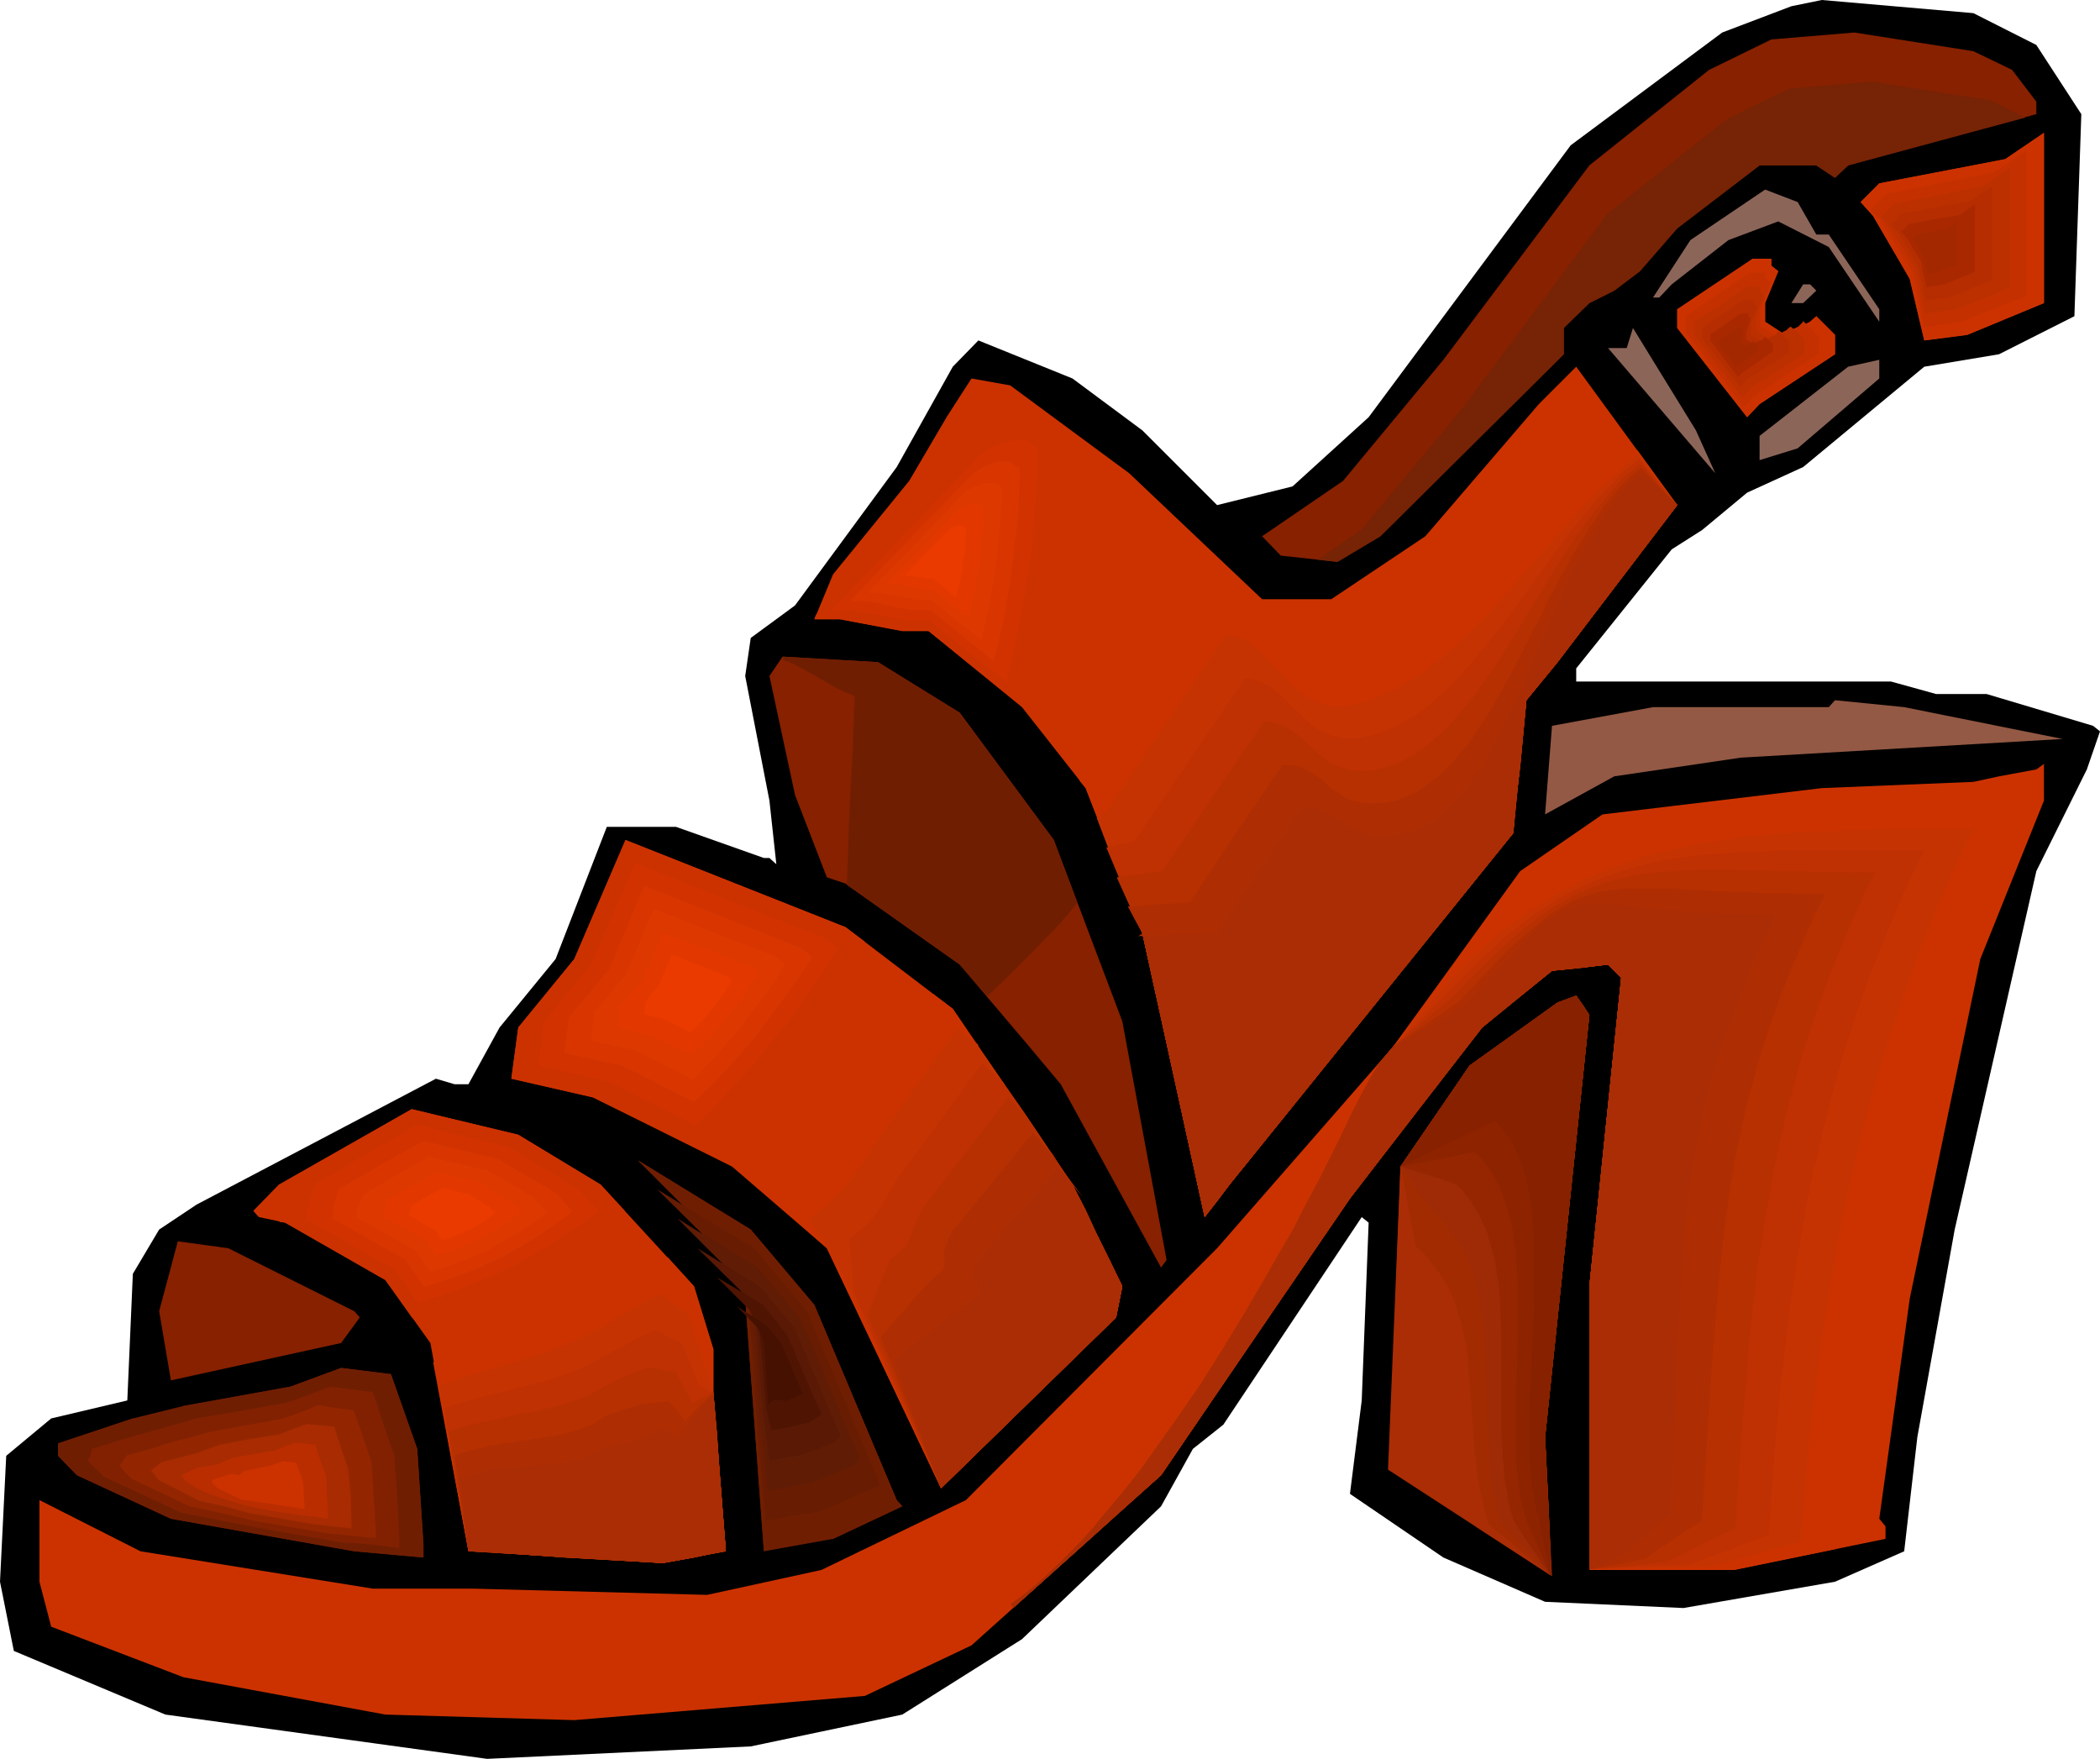 <?xml version="1.0" encoding="UTF-8" standalone="no"?>
<svg
   version="1.0"
   width="129.766mm"
   height="108.683mm"
   id="svg92"
   sodipodi:docname="Platform 2.wmf"
   xmlns:inkscape="http://www.inkscape.org/namespaces/inkscape"
   xmlns:sodipodi="http://sodipodi.sourceforge.net/DTD/sodipodi-0.dtd"
   xmlns="http://www.w3.org/2000/svg"
   xmlns:svg="http://www.w3.org/2000/svg">
  <sodipodi:namedview
     id="namedview92"
     pagecolor="#ffffff"
     bordercolor="#000000"
     borderopacity="0.25"
     inkscape:showpageshadow="2"
     inkscape:pageopacity="0.0"
     inkscape:pagecheckerboard="0"
     inkscape:deskcolor="#d1d1d1"
     inkscape:document-units="mm" />
  <defs
     id="defs1">
    <pattern
       id="WMFhbasepattern"
       patternUnits="userSpaceOnUse"
       width="6"
       height="6"
       x="0"
       y="0" />
  </defs>
  <path
     style="fill:#000000;fill-opacity:1;fill-rule:evenodd;stroke:none"
     d="m 475.588,10.504 10.504,16.159 -1.616,47.185 -17.614,8.888 -17.453,2.909 -28.28,23.431 -13.09,5.979 -10.504,8.726 -7.11,4.525 -22.301,27.794 v 3.07 h 73.528 l 10.504,2.909 h 11.797 l 24.886,7.433 1.616,1.293 -3.07,8.888 -11.797,23.754 -19.069,83.706 -8.726,48.478 -3.07,26.663 -16.16,7.11 -35.39,6.141 -32.32,-1.454 -23.755,-10.342 -21.816,-14.867 2.747,-21.815 1.616,-41.53 -1.616,-1.293 -32.32,48.478 -7.11,5.656 -7.434,13.412 -32.482,31.026 -27.957,17.614 -35.39,7.433 -61.57,2.909 L 38.622,400.43 3.232,385.564 0,369.404 l 1.454,-29.41 10.504,-8.726 17.776,-4.201 1.293,-29.572 6.141,-10.342 8.726,-5.817 55.914,-29.41 4.363,1.293 h 3.232 l 7.272,-13.251 13.09,-15.998 11.958,-30.864 h 16.16 l 20.523,7.272 h 1.293 l 1.616,1.454 -1.616,-14.867 -5.656,-29.087 1.293,-8.888 10.342,-7.595 23.755,-32.319 13.09,-23.431 5.979,-6.141 21.978,8.888 16.322,12.12 17.453,17.452 17.614,-4.363 L 319.644,97.441 366.832,33.935 402.222,7.595 418.382,1.454 425.492,0 460.883,3.07 Z"
     id="path1" />
  <path
     style="fill:#872100;fill-opacity:1;fill-rule:evenodd;stroke:none"
     d="m 469.932,16.321 5.656,7.433 v 2.909 l -43.955,11.958 -3.07,2.909 -4.363,-2.909 h -13.251 l -19.23,14.705 -8.726,10.019 -5.979,4.525 -5.818,2.909 -5.979,5.817 v 6.141 l -42.824,42.499 -10.019,5.979 -13.251,-1.454 -4.363,-4.525 18.907,-12.928 23.432,-28.279 34.098,-45.408 27.957,-22.3 14.544,-7.11 19.392,-1.616 27.795,4.363 z"
     id="path2" />
  <path
     style="fill:#cc3200;fill-opacity:1;fill-rule:evenodd;stroke:none"
     d="m 459.428,78.212 -10.019,1.293 -3.394,-14.382 -8.565,-14.705 -2.909,-3.232 4.363,-4.363 29.411,-5.656 9.05,-6.141 v 39.752 z"
     id="path3" />
  <path
     style="fill:#cc3200;fill-opacity:1;fill-rule:evenodd;stroke:none"
     d="m 459.428,78.212 -10.019,1.293 -3.394,-14.382 -8.565,-14.705 -2.909,-3.232 4.363,-4.363 29.411,-5.656 9.05,-6.141 v 39.752 z"
     id="path4" />
  <path
     style="fill:#c43000;fill-opacity:1;fill-rule:evenodd;stroke:none"
     d="m 458.135,75.141 -8.726,1.293 -1.293,-6.141 -1.293,-6.302 -7.434,-12.443 -2.586,-2.586 3.878,-3.717 25.048,-5.009 7.434,-5.009 v 33.935 l -7.595,2.909 z"
     id="path5" />
  <path
     style="fill:#bc3000;fill-opacity:1;fill-rule:evenodd;stroke:none"
     d="m 456.681,72.233 -3.555,0.485 -3.555,0.485 -2.101,-10.019 -3.07,-5.171 -1.616,-2.586 -1.454,-2.424 -0.97,-1.293 -1.131,-0.97 3.232,-3.232 10.342,-1.939 10.181,-2.101 6.302,-4.04 v 27.794 l -6.302,2.586 z"
     id="path6" />
  <path
     style="fill:#b52d00;fill-opacity:1;fill-rule:evenodd;stroke:none"
     d="m 455.227,69.485 -1.293,0.162 -1.293,0.162 -2.909,0.323 -0.808,-3.878 -0.97,-4.04 -2.262,-4.04 -2.424,-4.04 -0.808,-0.808 -0.808,-0.97 1.293,-1.131 0.97,-1.293 8.242,-1.454 8.242,-1.616 1.131,-0.808 1.131,-0.808 2.586,-1.778 v 21.977 l -5.01,1.939 z"
     id="path7" />
  <path
     style="fill:#aa2800;fill-opacity:1;fill-rule:evenodd;stroke:none"
     d="m 454.095,66.415 -2.101,0.323 -2.101,0.323 -0.646,-2.909 -0.485,-2.909 -1.778,-2.909 -1.778,-2.909 -0.323,-0.323 -0.162,-0.323 -0.808,-0.646 0.97,-0.808 0.808,-0.97 5.979,-1.131 5.979,-0.97 1.778,-1.293 1.778,-1.131 v 15.675 l -3.555,1.454 z"
     id="path8" />
  <path
     style="fill:#a32800;fill-opacity:1;fill-rule:evenodd;stroke:none"
     d="m 452.641,63.506 -2.586,0.485 -0.646,-3.555 -2.262,-3.878 -0.646,-0.646 0.97,-1.131 7.434,-1.454 2.101,-1.454 v 10.019 z"
     id="path9" />
  <path
     style="fill:#8c6559;fill-opacity:1;fill-rule:evenodd;stroke:none"
     d="m 424.2,54.78 h 2.909 l 11.797,17.452 v 2.909 l -11.797,-17.452 -11.797,-5.979 -11.635,4.363 -13.251,10.342 -2.909,3.07 h -1.454 l 8.726,-13.412 17.453,-11.796 7.595,2.909 z"
     id="path10" />
  <path
     style="fill:#cc3200;fill-opacity:1;fill-rule:evenodd;stroke:none"
     d="m 413.696,62.052 1.616,1.293 -3.07,7.433 v 4.363 l 4.686,3.07 5.818,-3.07 1.454,-1.293 4.363,4.363 v 4.525 l -17.614,11.635 -2.909,3.07 -16.322,-20.846 v -4.363 l 17.614,-11.796 h 4.363 z"
     id="path11" />
  <path
     style="fill:#cc3200;fill-opacity:1;fill-rule:evenodd;stroke:none"
     d="m 413.696,62.052 1.616,1.293 -3.07,7.433 v 4.363 l 4.686,3.07 5.818,-3.07 1.454,-1.293 4.363,4.363 v 4.525 l -17.614,11.635 -2.909,3.07 -16.322,-20.846 v -4.363 l 17.614,-11.796 h 4.363 z"
     id="path12" />
  <path
     style="fill:#c43000;fill-opacity:1;fill-rule:evenodd;stroke:none"
     d="m 412.241,64.961 0.808,0.646 0.485,0.485 -1.131,3.232 -0.646,1.454 -0.646,1.616 v 3.878 l 2.101,1.131 0.97,0.646 0.97,0.646 2.424,-1.293 2.424,-1.131 0.646,-0.646 0.323,-0.323 0.162,-0.323 3.717,3.717 V 82.575 l -7.434,4.848 -7.595,5.009 -1.131,1.293 -1.293,1.293 -6.787,-8.726 -6.949,-8.726 v -3.717 l 7.595,-5.171 7.434,-5.009 h 3.555 z"
     id="path13" />
  <path
     style="fill:#bc3000;fill-opacity:1;fill-rule:evenodd;stroke:none"
     d="m 410.948,67.87 0.97,0.97 -1.778,5.333 V 77.08 l 3.07,2.101 4.04,-2.101 0.485,-0.485 0.485,-0.323 1.616,1.454 1.616,1.454 V 82.575 l -6.302,4.04 -6.141,3.878 -0.97,1.131 -1.131,1.131 -5.656,-7.272 -5.656,-7.272 V 75.141 l 6.302,-4.04 6.141,-4.201 h 2.909 z"
     id="path14" />
  <path
     style="fill:#b52d00;fill-opacity:1;fill-rule:evenodd;stroke:none"
     d="m 409.656,70.778 0.485,0.485 0.323,0.485 -0.808,1.939 -0.808,1.939 v 2.586 l 1.293,0.808 1.131,0.646 1.778,-0.646 0.808,-0.485 0.808,-0.323 0.323,-0.485 0.323,-0.485 1.293,1.293 1.131,1.131 v 2.747 l -4.848,3.07 -4.848,3.07 -0.808,0.97 -0.808,0.808 -4.525,-5.817 -4.363,-5.494 v -2.424 l 9.696,-6.625 h 2.424 z"
     id="path15" />
  <path
     style="fill:#aa2800;fill-opacity:1;fill-rule:evenodd;stroke:none"
     d="m 408.363,73.849 0.162,0.323 0.323,0.162 -0.485,1.616 -0.646,1.616 v 1.616 l 1.778,1.131 1.293,-0.646 0.97,-0.485 0.323,-0.323 0.162,-0.323 0.97,0.97 0.808,0.808 v 1.778 l -6.949,4.848 -0.646,0.485 -0.485,0.646 -1.616,-2.101 -1.616,-2.101 -3.232,-4.201 v -1.616 l 7.11,-4.848 h 1.778 z"
     id="path16" />
  <path
     style="fill:#a32800;fill-opacity:1;fill-rule:evenodd;stroke:none"
     d="m 406.908,76.757 0.323,0.323 -0.646,1.939 v 0.97 l 1.131,0.808 1.454,-0.808 0.323,-0.323 1.131,1.131 v 1.131 l -4.363,3.07 -0.97,0.646 -3.878,-5.171 v -1.131 l 4.363,-2.909 h 1.131 z"
     id="path17" />
  <path
     style="fill:#8c6559;fill-opacity:1;fill-rule:evenodd;stroke:none"
     d="m 424.2,67.87 -3.07,2.909 h -2.747 l 2.747,-4.363 h 1.616 z"
     id="path18" />
  <path
     style="fill:#8c6559;fill-opacity:1;fill-rule:evenodd;stroke:none"
     d="M 400.606,110.53 375.558,81.282 h 4.363 l 1.454,-4.686 14.706,23.916 z"
     id="path19" />
  <path
     style="fill:#8c6559;fill-opacity:1;fill-rule:evenodd;stroke:none"
     d="m 419.836,104.713 -8.888,2.747 v -5.656 l 20.685,-16.159 7.272,-1.616 v 4.363 z"
     id="path20" />
  <path
     style="fill:#cc3200;fill-opacity:1;fill-rule:evenodd;stroke:none"
     d="m 363.761,154.646 -7.272,8.888 -3.07,31.026 -66.256,82.09 -5.818,7.595 -14.544,-66.254 -13.251,-33.935 -14.867,-18.907 -21.816,-17.775 h -6.141 l -14.544,-2.747 h -5.979 l 4.363,-10.504 17.776,-21.815 8.726,-14.867 5.818,-9.049 9.05,1.616 27.795,20.522 31.027,29.41 h 16.16 l 21.978,-14.705 26.502,-30.864 8.726,-8.726 23.594,32.319 z"
     id="path21" />
  <path
     style="fill:#872100;fill-opacity:1;fill-rule:evenodd;stroke:none"
     d="m 224.139,166.442 21.978,29.733 15.998,42.338 10.342,55.75 -1.293,1.778 -23.432,-42.822 -7.434,-8.888 -16.16,-19.068 -26.664,-18.907 -4.363,-1.454 -7.434,-19.23 -5.979,-27.794 3.07,-4.525 22.301,1.293 z"
     id="path22" />
  <path
     style="fill:#935944;fill-opacity:1;fill-rule:evenodd;stroke:none"
     d="m 481.729,172.583 -75.144,4.363 -29.573,4.363 -16.16,8.888 1.616,-20.684 23.594,-4.363 h 41.046 l 1.454,-1.616 16.16,1.616 z"
     id="path23" />
  <path
     style="fill:#cc3200;fill-opacity:1;fill-rule:evenodd;stroke:none"
     d="m 462.499,223.969 -16.483,79.343 -7.11,51.387 1.454,1.778 v 2.909 l -35.39,7.272 h -33.774 v -66.254 l 7.434,-72.071 -3.07,-3.07 -13.09,1.454 -16.322,13.251 -30.866,39.914 -44.117,64.638 -44.278,39.752 -24.886,11.796 -67.872,5.656 L 90.011,400.43 42.824,391.704 11.958,379.908 9.211,369.404 v -19.068 l 23.594,11.958 54.298,8.726 h 23.594 l 54.459,1.454 26.664,-5.817 33.774,-16.321 58.661,-58.82 41.208,-47.185 29.573,-40.883 19.23,-13.251 51.227,-6.141 35.39,-1.454 5.979,-1.293 8.726,-1.616 1.778,-1.293 v 8.564 z"
     id="path24" />
  <path
     style="fill:#cc3200;fill-opacity:1;fill-rule:evenodd;stroke:none"
     d="m 222.523,235.604 27.957,41.045 11.635,23.754 -1.454,7.272 -40.885,39.914 -26.664,-56.073 -22.139,-19.068 -32.482,-16.159 -19.069,-4.363 1.616,-11.958 13.09,-15.998 11.958,-27.794 51.389,20.361 z"
     id="path25" />
  <path
     style="fill:#aa2d05;fill-opacity:1;fill-rule:evenodd;stroke:none"
     d="m 360.852,335.631 1.616,32.48 -38.299,-24.886 2.909,-70.778 16.16,-23.593 20.523,-14.705 4.363,-1.616 3.07,4.525 z"
     id="path26" />
  <path
     style="fill:#cc3200;fill-opacity:1;fill-rule:evenodd;stroke:none"
     d="m 140.269,276.649 21.816,23.754 4.525,14.705 v 10.18 l 2.909,37.005 -14.706,2.747 -45.41,-2.747 -8.888,-48.64 -10.504,-14.705 -23.432,-13.412 -6.141,-1.293 -1.293,-1.454 5.979,-6.141 31.027,-17.614 24.886,5.979 z"
     id="path27" />
  <path
     style="fill:#701e02;fill-opacity:1;fill-rule:evenodd;stroke:none"
     d="m 190.203,304.767 19.23,45.57 1.293,1.454 -16.16,7.595 -7.11,-1.454 h -4.686 l -4.363,4.363 -4.363,-58.982 -6.141,-13.412 -18.907,-18.907 26.341,16.159 z"
     id="path28" />
  <path
     style="fill:#701e02;fill-opacity:1;fill-rule:evenodd;stroke:none"
     d="m 190.203,304.767 19.23,45.57 1.293,1.454 -16.16,7.595 -16.16,2.909 -4.363,-58.982 -6.141,-13.412 -18.907,-18.907 26.341,16.159 z"
     id="path29" />
  <path
     style="fill:#681c02;fill-opacity:1;fill-rule:evenodd;stroke:none"
     d="m 188.587,306.382 4.363,10.504 4.363,10.18 3.717,9.049 4.04,9.211 0.162,0.97 0.162,0.646 -6.787,2.909 -6.626,3.07 -6.464,0.97 -6.626,1.293 -1.131,-11.796 -0.97,-11.473 -0.808,-13.412 -1.131,-13.251 -2.586,-5.656 -2.424,-5.656 -16.322,-16.159 11.312,6.949 11.312,6.787 z"
     id="path30" />
  <path
     style="fill:#601c05;fill-opacity:1;fill-rule:evenodd;stroke:none"
     d="m 186.971,308.16 4.04,9.211 3.717,9.049 2.909,6.949 3.07,6.949 -0.485,0.808 -0.323,0.808 -5.171,2.262 -5.333,2.101 -5.01,0.97 -5.171,0.808 -0.808,-8.564 -0.97,-8.726 -0.646,-11.635 -0.97,-11.796 -4.202,-9.372 -13.413,-13.412 4.686,2.909 4.686,2.747 9.211,5.656 5.333,6.302 2.424,3.07 z"
     id="path31" />
  <path
     style="fill:#591905;fill-opacity:1;fill-rule:evenodd;stroke:none"
     d="m 185.517,310.099 6.787,15.836 1.939,4.686 2.101,4.686 -0.97,0.97 -0.97,0.808 -3.717,1.454 -3.717,1.293 -3.717,0.646 -3.555,0.646 -1.454,-11.15 -0.485,-5.171 -0.323,-5.171 -0.808,-10.342 -1.616,-3.717 -1.616,-3.717 -10.504,-10.342 14.544,8.888 z"
     id="path32" />
  <path
     style="fill:#4f1402;fill-opacity:1;fill-rule:evenodd;stroke:none"
     d="m 183.901,311.877 2.909,6.787 2.909,6.949 1.131,2.262 1.131,2.424 -1.454,0.97 -1.616,0.97 -2.262,0.485 -2.424,0.646 -1.939,0.323 -2.101,0.323 -0.646,-2.586 -0.646,-2.586 -0.646,-8.726 -0.808,-8.888 -1.131,-2.586 -1.293,-2.747 -3.717,-3.717 -3.878,-3.878 5.494,3.232 5.333,3.232 z"
     id="path33" />
  <path
     style="fill:#471102;fill-opacity:1;fill-rule:evenodd;stroke:none"
     d="m 182.446,313.654 4.848,11.473 0.323,0.323 -4.04,1.778 -1.939,-0.323 h -0.97 l -1.293,1.131 -0.97,-14.867 -1.616,-3.232 -4.686,-4.848 6.626,4.201 z"
     id="path34" />
  <path
     style="fill:#872100;fill-opacity:1;fill-rule:evenodd;stroke:none"
     d="m 82.739,306.221 1.293,1.454 -4.363,5.979 -39.754,8.726 -2.747,-16.159 4.363,-16.321 11.797,1.616 z"
     id="path35" />
  <path
     style="fill:#701e02;fill-opacity:1;fill-rule:evenodd;stroke:none"
     d="m 97.445,338.378 1.454,22.3 v 3.07 L 82.739,362.294 39.915,354.699 17.938,344.519 13.574,339.994 v -2.909 l 17.453,-5.817 7.595,1.454 4.202,-4.363 25.048,-4.525 11.797,-4.363 11.635,1.454 z"
     id="path36" />
  <path
     style="fill:#701e02;fill-opacity:1;fill-rule:evenodd;stroke:none"
     d="m 97.445,338.378 1.454,22.3 v 3.07 L 82.739,362.294 39.915,354.699 17.938,344.519 13.574,339.994 v -2.909 l 17.453,-5.817 11.797,-2.909 25.048,-4.525 11.797,-4.363 11.635,1.454 z"
     id="path37" />
  <path
     style="fill:#822102;fill-opacity:1;fill-rule:evenodd;stroke:none"
     d="m 92.112,339.994 0.323,4.848 0.323,4.525 0.485,9.696 v 2.424 l -6.787,-0.808 -6.949,-0.485 -19.23,-3.393 -9.05,-1.778 -9.05,-1.778 -8.888,-4.201 -9.05,-4.201 -1.778,-1.778 -1.939,-1.939 0.646,-1.293 0.323,-1.454 7.272,-2.262 7.434,-2.101 4.686,-1.293 4.848,-1.454 10.666,-1.778 10.666,-1.939 5.01,-1.778 5.01,-1.939 5.01,0.646 5.01,0.646 2.424,7.433 1.293,3.717 z"
     id="path38" />
  <path
     style="fill:#932600;fill-opacity:1;fill-rule:evenodd;stroke:none"
     d="m 86.779,341.61 0.485,7.757 0.485,7.757 v 2.101 l -11.312,-1.131 -8.565,-1.454 -8.403,-1.454 -7.595,-1.778 -7.595,-1.616 -6.787,-3.232 -6.787,-3.232 -1.454,-1.454 -1.293,-1.616 0.808,-1.131 0.97,-1.293 5.494,-1.454 2.909,-0.97 2.747,-0.808 3.878,-0.97 3.878,-1.131 8.726,-1.616 8.888,-1.616 4.04,-1.454 4.04,-1.616 4.202,0.646 4.04,0.485 2.101,5.979 z"
     id="path39" />
  <path
     style="fill:#a82b02;fill-opacity:1;fill-rule:evenodd;stroke:none"
     d="m 81.285,342.903 0.646,6.302 0.162,6.141 v 1.616 l -4.363,-0.485 -4.525,-0.485 -14.867,-2.586 -5.979,-1.616 -5.818,-1.293 -9.534,-4.848 -0.485,-0.646 -0.323,-0.485 -0.97,-1.131 1.293,-0.97 1.293,-0.97 8.242,-2.101 2.586,-0.97 2.747,-0.97 6.787,-1.293 6.949,-1.131 3.394,-1.293 3.232,-1.131 3.07,0.323 3.232,0.323 1.616,5.009 z"
     id="path40" />
  <path
     style="fill:#ba2d00;fill-opacity:1;fill-rule:evenodd;stroke:none"
     d="m 76.114,344.519 0.485,8.888 v 1.293 l -3.232,-0.485 -3.232,-0.323 -6.302,-0.97 -6.464,-1.293 -4.363,-1.293 -4.363,-1.454 -2.586,-1.293 -2.747,-1.616 -0.97,-1.454 3.717,-1.778 2.424,-0.323 2.424,-0.485 1.778,-0.808 1.454,-0.646 10.181,-1.778 2.262,-0.97 2.424,-0.808 4.686,0.485 1.131,3.717 0.646,1.616 z"
     id="path41" />
  <path
     style="fill:#cc3200;fill-opacity:1;fill-rule:evenodd;stroke:none"
     d="m 70.781,345.973 0.323,5.494 v 0.97 l -4.04,-0.646 -10.827,-1.616 -5.333,-2.586 -1.293,-1.131 v -0.808 l 4.363,-1.454 1.939,0.323 1.131,-0.97 6.141,-1.293 3.07,-0.97 2.909,0.323 z"
     id="path42" />
  <path
     style="fill:#cc3200;fill-opacity:1;fill-rule:evenodd;stroke:none"
     d="m 101.161,318.179 5.494,-1.939 5.818,-1.778 5.656,-1.939 5.656,-2.101 5.494,-2.101 2.586,-0.97 2.424,-1.131 2.424,-1.131 2.262,-1.293 2.101,-1.293 1.939,-1.293 3.232,-1.939 3.232,-1.939 3.232,-1.939 3.232,-1.778 6.141,6.787 4.525,14.705 v 10.18 l 2.909,37.005 -14.706,2.747 -45.41,-2.747 z"
     id="path43" />
  <path
     style="fill:#c63302;fill-opacity:1;fill-rule:evenodd;stroke:none"
     d="m 102.454,323.511 5.494,-1.778 5.494,-1.616 5.333,-1.616 5.333,-1.616 5.171,-1.778 2.424,-0.97 2.424,-0.97 2.262,-0.97 2.262,-1.131 2.101,-1.131 1.939,-1.293 5.818,-3.393 2.909,-1.616 2.909,-1.454 3.232,2.424 3.232,2.424 2.101,6.141 1.939,6.141 0.97,3.07 0.323,1.454 0.485,1.454 0.808,9.211 0.646,9.211 1.454,18.422 -7.434,1.616 -7.272,1.293 -22.786,-1.293 -22.624,-1.616 -3.555,-19.23 z"
     id="path44" />
  <path
     style="fill:#bf3002;fill-opacity:1;fill-rule:evenodd;stroke:none"
     d="m 103.747,328.844 5.333,-1.616 5.333,-1.454 5.171,-1.293 2.586,-0.646 2.424,-0.646 4.848,-1.293 2.262,-0.808 2.262,-0.808 2.101,-0.97 2.262,-0.97 1.939,-1.131 1.939,-1.131 2.747,-1.454 5.333,-2.747 2.747,-1.293 1.454,0.808 1.616,0.808 3.07,1.616 2.101,4.848 1.939,4.848 1.778,0.97 1.616,0.808 0.808,9.211 0.646,9.211 1.454,18.422 -7.434,1.616 -7.272,1.293 -22.786,-1.293 -22.624,-1.616 -2.909,-16.483 z"
     id="path45" />
  <path
     style="fill:#b73002;fill-opacity:1;fill-rule:evenodd;stroke:none"
     d="m 104.878,334.338 2.747,-0.97 2.747,-0.646 2.586,-0.646 2.586,-0.485 2.424,-0.646 2.424,-0.485 4.686,-0.808 4.525,-1.131 2.101,-0.485 2.101,-0.808 2.101,-0.646 2.101,-0.97 1.939,-1.131 1.939,-1.131 2.262,-1.131 4.848,-1.939 2.424,-0.97 3.232,0.646 3.232,0.485 3.717,7.272 2.424,-1.293 2.586,-1.131 0.808,9.211 0.646,9.211 1.454,18.422 -7.434,1.616 -7.272,1.293 -22.786,-1.293 -22.624,-1.616 -2.262,-13.897 z"
     id="path46" />
  <path
     style="fill:#af2d02;fill-opacity:1;fill-rule:evenodd;stroke:none"
     d="m 106.171,339.832 2.747,-0.808 2.586,-0.646 2.586,-0.646 2.424,-0.485 2.262,-0.323 2.262,-0.323 4.525,-0.646 4.04,-0.646 2.101,-0.485 1.939,-0.485 2.101,-0.646 1.939,-0.808 1.939,-0.97 1.939,-1.293 4.202,-1.454 4.202,-1.293 3.232,-0.323 3.07,-0.323 1.939,2.262 1.778,2.424 3.232,-3.393 3.394,-3.232 0.808,9.211 0.646,9.211 1.454,18.422 -7.434,1.616 -7.272,1.293 -22.786,-1.293 -22.624,-1.616 -1.616,-11.15 z"
     id="path47" />
  <path
     style="fill:#aa2d05;fill-opacity:1;fill-rule:evenodd;stroke:none"
     d="m 107.464,345.327 2.586,-0.808 2.586,-0.646 2.424,-0.646 2.424,-0.323 2.101,-0.162 2.262,-0.162 4.04,-0.323 3.878,-0.323 1.939,-0.162 1.778,-0.485 1.939,-0.485 1.778,-0.646 1.939,-0.97 1.939,-1.131 7.595,-1.616 6.141,-2.747 3.394,2.424 8.403,-10.827 2.909,37.005 -14.706,2.747 -45.41,-2.747 z"
     id="path48" />
  <path
     style="fill:#cc3200;fill-opacity:1;fill-rule:evenodd;stroke:none"
     d="m 179.699,279.719 2.424,-1.778 2.424,-1.939 2.424,-2.101 2.262,-2.101 2.262,-2.262 2.101,-2.424 1.939,-2.747 1.939,-2.747 20.362,-29.572 4.686,3.555 27.957,41.045 11.635,23.754 -1.454,7.272 -40.885,39.914 -26.664,-56.073 z"
     id="path49" />
  <path
     style="fill:#c63302;fill-opacity:1;fill-rule:evenodd;stroke:none"
     d="m 188.91,284.567 2.424,-1.778 2.101,-1.616 1.778,-1.778 1.778,-1.939 1.616,-1.939 1.616,-2.262 1.778,-2.424 0.97,-1.454 0.808,-1.293 9.858,-14.059 10.019,-14.059 2.586,2.424 2.424,1.939 -0.323,-0.485 -0.646,-0.485 11.635,16.644 11.15,16.644 3.07,5.979 2.747,5.979 2.909,5.817 2.909,5.979 -1.454,7.272 -20.362,19.876 -20.523,20.038 -11.635,-25.532 -11.797,-25.37 -3.717,-6.141 z"
     id="path50" />
  <path
     style="fill:#bf3002;fill-opacity:1;fill-rule:evenodd;stroke:none"
     d="m 198.283,289.253 1.293,-0.808 0.97,-0.808 0.97,-0.808 0.808,-0.808 1.454,-1.454 1.131,-1.454 0.485,-0.808 0.646,-0.97 0.97,-1.778 0.646,-1.131 0.808,-1.131 0.646,-1.293 0.97,-1.454 4.848,-6.464 4.848,-6.625 9.696,-13.251 2.586,2.586 2.747,2.424 -0.97,-0.97 -0.323,-0.485 -0.485,-0.646 8.888,12.766 8.565,12.766 3.07,5.979 2.747,5.979 2.909,5.817 2.909,5.979 -1.454,7.272 -20.362,19.876 -20.523,20.038 -20.362,-45.731 -0.485,-6.141 z"
     id="path51" />
  <path
     style="fill:#b73002;fill-opacity:1;fill-rule:evenodd;stroke:none"
     d="m 207.979,294.101 1.131,-0.808 0.808,-0.808 0.808,-0.646 0.646,-0.646 0.485,-0.646 0.323,-0.485 0.485,-1.293 0.323,-0.646 0.162,-0.646 0.323,-0.808 0.323,-0.808 0.485,-1.131 0.485,-0.97 0.646,-1.293 0.97,-1.454 9.534,-12.281 9.534,-12.281 2.747,2.747 2.586,2.747 -1.293,-1.454 -1.131,-1.616 12.12,17.775 3.07,5.979 2.747,5.979 2.909,5.817 2.909,5.979 -1.454,7.272 -20.362,19.876 -20.523,20.038 -8.565,-20.361 -8.565,-20.038 2.586,-6.625 z"
     id="path52" />
  <path
     style="fill:#af2d02;fill-opacity:1;fill-rule:evenodd;stroke:none"
     d="m 217.352,299.111 1.131,-0.97 0.808,-0.646 0.485,-0.646 0.485,-0.485 0.162,-0.485 0.162,-0.485 v -0.97 l -0.162,-1.131 v -0.646 l 0.162,-0.646 0.162,-0.808 0.485,-1.131 0.485,-1.131 0.808,-1.454 9.373,-11.473 9.373,-11.473 2.747,3.232 2.909,3.07 -1.778,-2.101 -1.454,-2.101 3.394,5.009 3.394,5.009 3.07,5.979 2.747,5.979 2.909,5.817 2.909,5.979 -1.454,7.272 -20.362,19.876 -20.523,20.038 -7.11,-17.775 -6.949,-17.452 5.818,-6.787 2.747,-3.232 z"
     id="path53" />
  <path
     style="fill:#aa2d05;fill-opacity:1;fill-rule:evenodd;stroke:none"
     d="m 226.725,303.635 0.646,-0.323 0.323,-0.323 0.808,-0.646 0.485,-0.646 0.162,-0.323 v -0.485 l -0.162,-0.323 -0.646,-0.485 -0.646,-0.808 -0.323,-0.485 v -0.646 -0.808 l 0.162,-0.97 0.485,-1.131 0.323,-0.646 0.485,-0.646 18.261,-21.169 5.818,6.787 -4.04,-5.333 1.616,2.424 11.635,23.754 -1.454,7.272 -40.885,39.914 -10.989,-30.057 z"
     id="path54" />
  <path
     style="fill:#cc3200;fill-opacity:1;fill-rule:evenodd;stroke:none"
     d="m 252.096,182.278 29.896,-43.792 h 0.97 l 0.97,0.323 0.97,0.162 0.808,0.485 1.778,0.97 1.616,1.293 1.616,1.616 1.616,1.616 1.616,1.778 3.07,3.717 1.778,1.778 1.778,1.616 1.939,1.454 1.939,0.97 0.97,0.485 1.131,0.323 1.131,0.162 1.131,0.162 h 1.131 l 1.293,-0.162 2.424,-0.323 2.424,-0.646 2.424,-0.808 2.424,-0.808 2.424,-0.97 2.262,-1.131 2.424,-1.293 2.262,-1.293 2.262,-1.454 2.262,-1.454 4.525,-3.393 4.525,-3.555 4.363,-3.717 4.363,-4.04 4.363,-4.04 8.565,-8.241 4.202,-4.04 4.202,-3.878 4.202,-3.717 4.202,-3.393 9.373,12.928 -27.957,36.682 -7.272,8.888 -3.07,31.026 -66.256,82.09 -5.818,7.595 -14.544,-66.254 -13.251,-33.935 z"
     id="path55" />
  <path
     style="fill:#c63302;fill-opacity:1;fill-rule:evenodd;stroke:none"
     d="m 258.398,189.388 27.957,-41.045 0.97,0.162 0.97,0.162 0.808,0.162 0.97,0.323 1.616,0.97 1.616,1.131 1.454,1.293 1.454,1.616 1.454,1.616 1.616,1.616 1.454,1.616 1.616,1.616 1.616,1.293 1.778,1.131 1.939,0.97 0.97,0.323 1.131,0.323 0.97,0.162 1.293,0.162 1.131,-0.162 h 1.293 l 2.424,-0.485 2.424,-0.646 2.262,-0.808 2.424,-0.97 2.262,-1.131 2.262,-1.293 2.262,-1.454 2.262,-1.454 2.101,-1.778 2.262,-1.778 2.101,-1.778 2.101,-2.101 4.202,-4.04 4.202,-4.525 8.08,-9.211 8.08,-9.211 4.04,-4.363 4.04,-4.201 4.202,-3.878 1.939,-1.939 2.101,-1.616 9.211,11.796 -27.957,36.682 -7.272,8.888 -1.454,15.513 -0.97,7.757 -0.646,7.757 -33.128,41.045 -33.128,41.045 -2.909,3.878 -2.909,3.717 -7.272,-33.288 -7.272,-32.965 -5.494,-13.574 -2.586,-6.625 -2.586,-6.787 1.131,-0.808 z"
     id="path56" />
  <path
     style="fill:#bf3002;fill-opacity:1;fill-rule:evenodd;stroke:none"
     d="m 264.862,196.498 12.928,-18.907 12.928,-19.068 h 0.97 l 0.97,0.162 1.616,0.485 1.616,0.808 1.454,0.97 1.454,1.131 1.454,1.293 1.293,1.454 1.454,1.293 1.454,1.454 1.454,1.293 1.454,1.131 1.778,0.97 1.778,0.808 2.101,0.485 0.97,0.162 h 1.131 1.293 l 1.131,-0.162 2.424,-0.485 2.424,-0.646 2.262,-0.97 2.262,-0.97 2.262,-1.293 2.101,-1.454 2.262,-1.616 2.101,-1.778 2.101,-1.939 2.101,-2.101 1.939,-2.101 1.939,-2.262 4.04,-4.848 3.878,-4.848 7.595,-10.504 3.717,-5.171 3.878,-5.171 3.878,-4.686 1.939,-2.424 1.939,-2.101 2.101,-2.101 1.939,-2.101 2.101,-1.778 2.101,-1.616 4.525,5.333 4.363,5.333 -27.957,36.682 -7.272,8.888 -1.454,15.513 -0.97,7.757 -0.646,7.757 -33.128,41.045 -33.128,41.045 -2.909,3.878 -2.909,3.717 -7.272,-33.288 -7.272,-32.965 -8.403,-20.038 3.232,-0.808 z"
     id="path57" />
  <path
     style="fill:#b73002;fill-opacity:1;fill-rule:evenodd;stroke:none"
     d="m 271.488,203.447 11.797,-17.452 11.958,-17.452 1.778,0.162 1.778,0.485 1.454,0.646 1.454,0.808 1.293,0.97 1.293,1.131 2.586,2.262 1.131,1.131 1.454,1.131 1.293,0.97 1.616,0.646 1.778,0.646 1.939,0.485 h 0.97 1.131 1.131 l 1.293,-0.162 2.424,-0.485 2.424,-0.646 2.262,-1.131 2.262,-1.131 2.101,-1.454 2.101,-1.616 2.101,-1.939 2.101,-1.939 1.939,-2.262 1.939,-2.262 1.939,-2.262 1.778,-2.586 3.717,-5.333 3.555,-5.656 7.11,-11.635 3.555,-5.817 3.555,-5.494 3.717,-5.171 1.939,-2.424 1.939,-2.424 1.939,-2.262 1.939,-2.101 2.101,-1.778 2.101,-1.778 4.202,4.848 4.363,4.848 -27.957,36.682 -7.272,8.888 -1.454,15.513 -0.97,7.757 -0.646,7.757 -33.128,41.045 -33.128,41.045 -2.909,3.878 -2.909,3.717 -7.272,-33.288 -7.272,-32.965 -3.07,-6.625 -2.909,-6.464 z"
     id="path58" />
  <path
     style="fill:#af2d02;fill-opacity:1;fill-rule:evenodd;stroke:none"
     d="m 277.952,210.719 10.666,-16.159 10.989,-15.998 1.778,0.162 1.778,0.162 1.454,0.646 1.293,0.646 1.293,0.808 1.131,0.808 2.101,1.939 1.293,0.97 1.293,0.808 1.293,0.808 1.454,0.646 1.616,0.323 1.939,0.323 h 2.101 l 2.424,-0.162 2.424,-0.485 2.262,-0.97 2.262,-0.97 2.101,-1.454 2.101,-1.454 2.101,-1.939 1.939,-1.939 1.939,-2.262 1.939,-2.262 1.778,-2.586 1.778,-2.747 1.778,-2.747 1.616,-2.909 1.778,-3.07 3.232,-6.141 3.232,-6.464 1.778,-3.232 1.454,-3.232 3.394,-6.302 3.394,-5.979 1.778,-2.909 1.778,-2.747 1.778,-2.747 1.778,-2.424 1.939,-2.262 1.939,-2.262 2.101,-1.939 2.101,-1.778 4.202,4.363 4.202,4.363 -27.957,36.682 -7.272,8.888 -1.454,15.513 -0.97,7.757 -0.646,7.757 -33.128,41.045 -33.128,41.045 -2.909,3.878 -2.909,3.717 -7.272,-33.288 -7.272,-32.965 -1.778,-3.232 -1.616,-3.07 7.272,-0.485 z"
     id="path59" />
  <path
     style="fill:#aa2d05;fill-opacity:1;fill-rule:evenodd;stroke:none"
     d="m 284.254,217.829 19.715,-29.249 h 1.778 l 1.616,0.323 1.454,0.485 1.293,0.485 0.97,0.485 1.131,0.808 1.131,0.646 0.97,0.646 0.97,0.646 1.131,0.646 1.293,0.485 1.454,0.485 1.454,0.323 1.778,0.162 2.101,-0.162 h 1.131 l 1.293,-0.162 1.131,-0.323 1.293,-0.323 2.262,-0.808 2.262,-1.131 2.101,-1.454 2.101,-1.778 1.939,-1.939 1.778,-2.101 1.778,-2.424 1.939,-2.747 1.616,-2.747 1.778,-2.909 1.454,-3.07 1.616,-3.232 1.616,-3.393 3.07,-6.787 2.909,-6.949 3.07,-7.11 3.07,-6.787 1.454,-3.232 1.616,-3.232 1.778,-3.07 1.616,-3.07 1.778,-2.747 1.778,-2.586 1.778,-2.586 1.939,-2.262 1.939,-1.939 2.101,-1.778 8.242,7.595 -27.957,36.682 -7.272,8.888 -3.07,31.026 -66.256,82.09 -5.818,7.595 -14.544,-66.254 -0.97,0.646 z"
     id="path60" />
  <path
     style="fill:#cc3200;fill-opacity:1;fill-rule:evenodd;stroke:none"
     d="m 236.097,374.575 2.747,-1.939 2.586,-2.101 2.747,-2.424 2.747,-2.586 2.747,-2.747 2.909,-2.909 2.747,-3.07 2.747,-3.393 2.909,-3.393 2.747,-3.393 2.909,-3.717 2.747,-3.878 5.494,-7.757 5.494,-7.918 5.171,-8.241 5.01,-8.241 4.848,-8.241 2.262,-4.04 2.262,-3.878 2.262,-3.878 1.939,-3.878 1.939,-3.717 1.939,-3.555 1.778,-3.555 1.616,-3.232 1.616,-3.232 1.454,-3.07 1.778,-3.717 1.939,-3.717 1.939,-3.555 2.101,-3.393 3.232,-3.878 11.958,-16.321 3.07,-3.232 3.232,-2.909 3.232,-2.909 3.394,-2.747 3.394,-2.586 3.555,-2.424 3.555,-2.262 3.555,-2.101 3.878,-1.778 3.717,-1.939 3.878,-1.616 3.878,-1.454 4.04,-1.454 4.202,-1.293 4.04,-1.131 4.363,-1.131 4.202,-0.97 4.363,-0.97 4.363,-0.646 4.525,-0.808 4.525,-0.485 4.686,-0.646 9.373,-0.808 9.534,-0.646 9.858,-0.323 10.181,-0.162 h 10.342 l -4.525,9.696 -4.525,10.019 -4.04,10.342 -3.878,10.342 -3.555,10.665 -3.394,10.665 -3.232,10.988 -2.747,10.988 -2.586,10.988 -2.424,11.15 -2.101,11.15 -1.939,11.312 -1.454,11.312 -1.454,11.15 -1.131,11.312 -0.808,11.15 -23.594,4.848 h -33.774 v -66.254 l 7.434,-72.071 -3.07,-3.07 -13.09,1.454 -16.322,13.251 -30.866,39.914 -44.117,64.638 -34.582,31.026 z"
     id="path61" />
  <path
     style="fill:#c63302;fill-opacity:1;fill-rule:evenodd;stroke:none"
     d="m 236.097,374.575 2.747,-1.939 2.586,-2.101 2.747,-2.424 2.747,-2.586 2.747,-2.747 2.909,-2.909 2.747,-3.07 2.747,-3.393 2.909,-3.393 2.747,-3.393 2.909,-3.717 2.747,-3.878 5.494,-7.757 5.494,-7.918 5.171,-8.241 5.01,-8.241 4.848,-8.241 2.262,-4.04 2.262,-3.878 2.262,-3.878 1.939,-3.878 1.939,-3.717 1.939,-3.555 1.778,-3.555 1.616,-3.232 1.616,-3.232 1.454,-3.07 1.778,-3.717 1.939,-3.717 1.939,-3.555 2.101,-3.393 3.232,-3.878 12.605,-14.867 3.07,-3.232 3.07,-3.07 3.232,-2.909 3.07,-2.586 3.232,-2.424 3.07,-2.262 3.394,-2.101 3.07,-1.939 3.394,-1.778 3.232,-1.778 3.394,-1.454 3.394,-1.454 3.555,-1.131 3.555,-1.293 3.555,-0.97 3.555,-0.808 3.717,-0.808 3.878,-0.808 3.878,-0.485 3.878,-0.646 4.04,-0.323 4.04,-0.485 4.202,-0.323 4.363,-0.162 4.363,-0.162 4.363,-0.162 4.686,-0.162 4.686,-0.162 h 4.686 5.01 10.181 l -4.686,9.696 -4.202,9.857 -4.04,10.019 -3.555,9.857 -3.394,10.019 -3.07,10.18 -2.747,10.342 -2.586,10.342 -2.262,10.504 -1.939,10.504 -1.778,10.665 -1.616,10.665 -1.293,10.827 -1.293,10.827 -0.97,10.988 -0.808,11.15 -10.342,2.909 -10.504,2.909 -28.603,0.646 v -66.092 l 3.717,-36.035 3.717,-36.035 -1.616,-1.616 -1.454,-1.454 -6.626,0.808 -6.464,0.646 -8.242,6.625 -8.08,6.625 -15.514,19.876 -15.352,20.038 -22.139,32.319 -21.978,32.319 -8.726,7.757 -8.565,7.757 -17.291,15.513 z"
     id="path62" />
  <path
     style="fill:#bf3002;fill-opacity:1;fill-rule:evenodd;stroke:none"
     d="m 236.097,374.575 2.747,-1.939 2.586,-2.101 2.747,-2.424 2.747,-2.586 2.747,-2.747 2.909,-2.909 2.747,-3.07 2.747,-3.393 2.909,-3.393 2.747,-3.393 2.909,-3.717 2.747,-3.878 5.494,-7.757 5.494,-7.918 5.171,-8.241 5.01,-8.241 4.848,-8.241 2.262,-4.04 2.262,-3.878 2.262,-3.878 1.939,-3.878 1.939,-3.717 1.939,-3.555 1.778,-3.555 1.616,-3.232 1.616,-3.232 1.454,-3.07 1.778,-3.717 1.939,-3.717 1.939,-3.555 2.101,-3.393 3.232,-3.878 6.787,-6.625 6.626,-6.625 3.07,-3.232 3.07,-3.07 2.909,-2.747 2.909,-2.586 2.909,-2.424 2.909,-2.262 2.747,-1.939 2.909,-1.778 2.747,-1.778 2.909,-1.454 2.909,-1.454 2.747,-1.131 3.07,-1.131 2.909,-0.97 2.909,-0.808 3.07,-0.808 3.232,-0.646 3.232,-0.485 3.232,-0.485 3.394,-0.323 3.555,-0.323 3.555,-0.162 3.717,-0.162 3.717,-0.162 4.04,-0.162 h 4.04 13.251 4.848 10.019 l -2.424,4.848 -2.262,4.848 -2.101,4.848 -1.939,4.686 -1.939,4.848 -1.939,4.848 -3.394,9.534 -3.07,9.696 -2.586,9.534 -2.424,9.696 -2.262,9.696 -1.939,9.857 -1.616,9.857 -1.454,10.019 -1.293,10.18 -1.131,10.504 -0.97,10.504 -0.808,10.827 -0.808,10.988 -9.211,3.555 -9.211,3.393 -11.635,0.485 -11.797,0.646 v -66.092 l 3.717,-36.035 3.717,-36.035 -1.616,-1.616 -1.454,-1.454 -6.626,0.808 -6.464,0.646 -8.242,6.625 -8.08,6.625 -15.514,19.876 -15.352,20.038 -22.139,32.319 -21.978,32.319 -8.726,7.757 -8.565,7.757 -17.291,15.513 z"
     id="path63" />
  <path
     style="fill:#b73002;fill-opacity:1;fill-rule:evenodd;stroke:none"
     d="m 236.097,374.575 2.747,-1.939 2.586,-2.101 2.747,-2.424 2.747,-2.586 2.747,-2.747 2.909,-2.909 2.747,-3.07 2.747,-3.393 2.909,-3.393 2.747,-3.393 2.909,-3.717 2.747,-3.878 5.494,-7.757 5.494,-7.918 5.171,-8.241 5.01,-8.241 4.848,-8.241 2.262,-4.04 2.262,-3.878 2.262,-3.878 1.939,-3.878 1.939,-3.717 1.939,-3.555 1.778,-3.555 1.616,-3.232 1.616,-3.232 1.454,-3.07 1.778,-3.717 1.939,-3.717 1.939,-3.555 2.101,-3.393 3.232,-3.878 7.272,-5.979 7.11,-5.979 2.909,-3.232 3.07,-2.909 2.747,-2.747 2.747,-2.586 2.424,-2.262 2.586,-2.101 2.424,-1.778 2.424,-1.778 2.424,-1.616 2.424,-1.293 2.262,-1.293 2.424,-0.97 2.262,-0.97 2.424,-0.808 2.424,-0.646 2.586,-0.646 2.424,-0.485 2.747,-0.323 2.747,-0.323 2.747,-0.162 2.909,-0.162 3.07,-0.162 h 6.626 l 3.555,0.162 h 3.717 l 4.04,0.162 h 4.04 l 4.363,0.162 h 4.525 l 4.848,0.162 h 5.171 l -2.424,4.686 -2.101,4.848 -2.101,4.686 -1.939,4.686 -1.939,4.686 -1.616,4.525 -1.778,4.686 -1.454,4.525 -1.454,4.525 -1.293,4.525 -2.424,9.049 -2.101,8.888 -1.778,9.211 -1.616,9.211 -1.454,9.211 -1.131,9.534 -0.97,9.696 -0.808,10.019 -0.808,10.18 -0.808,10.665 -0.323,5.333 -0.323,5.656 -7.918,3.878 -8.08,4.04 -8.888,0.97 -9.211,0.808 v -66.092 l 3.717,-36.035 3.717,-36.035 -1.616,-1.616 -1.454,-1.454 -6.626,0.808 -6.464,0.646 -8.242,6.625 -8.08,6.625 -15.514,19.876 -15.352,20.038 -22.139,32.319 -21.978,32.319 -8.726,7.757 -8.565,7.757 -17.291,15.513 z"
     id="path64" />
  <path
     style="fill:#af2d02;fill-opacity:1;fill-rule:evenodd;stroke:none"
     d="m 236.097,374.575 2.747,-1.939 2.586,-2.101 2.747,-2.424 2.747,-2.586 2.747,-2.747 2.909,-2.909 2.747,-3.07 2.747,-3.393 2.909,-3.393 2.747,-3.393 2.909,-3.717 2.747,-3.878 5.494,-7.757 5.494,-7.918 5.171,-8.241 5.01,-8.241 4.848,-8.241 2.262,-4.04 2.262,-3.878 2.262,-3.878 1.939,-3.878 1.939,-3.717 1.939,-3.555 1.778,-3.555 1.616,-3.232 1.616,-3.232 1.454,-3.07 1.778,-3.717 1.939,-3.717 1.939,-3.555 2.101,-3.393 3.232,-3.878 7.595,-5.171 7.595,-5.171 3.07,-3.232 2.747,-2.909 2.586,-2.747 2.424,-2.424 2.262,-2.262 2.262,-1.939 2.101,-1.778 1.939,-1.616 1.939,-1.454 1.939,-1.293 1.778,-0.97 1.778,-0.97 1.939,-0.808 1.778,-0.646 1.778,-0.485 1.939,-0.323 2.101,-0.323 1.939,-0.323 h 2.262 4.686 2.424 2.747 l 3.07,0.323 h 3.07 l 3.394,0.323 3.555,0.162 h 3.878 l 4.04,0.323 h 4.525 l 4.525,0.162 h 5.171 l -2.424,4.848 -2.101,4.525 -1.939,4.686 -1.939,4.525 -1.778,4.525 -1.616,4.363 -1.454,4.363 -1.454,4.363 -1.293,4.363 -1.131,4.201 -1.131,4.201 -0.97,4.201 -1.778,8.564 -1.454,8.403 -1.131,8.564 -0.97,8.726 -0.808,8.888 -0.808,9.211 -0.646,9.534 -0.323,5.009 -0.323,4.848 -0.323,5.171 -0.323,5.333 -0.323,5.333 -0.323,5.494 -6.787,4.525 -6.626,4.525 -6.464,1.293 -6.464,1.131 v -66.092 l 3.717,-36.035 3.717,-36.035 -1.616,-1.616 -1.454,-1.454 -6.626,0.808 -6.464,0.646 -8.242,6.625 -8.08,6.625 -15.514,19.876 -15.352,20.038 -22.139,32.319 -21.978,32.319 -8.726,7.757 -8.565,7.757 -17.291,15.513 z"
     id="path65" />
  <path
     style="fill:#aa2d05;fill-opacity:1;fill-rule:evenodd;stroke:none"
     d="m 236.097,374.575 2.747,-1.939 2.586,-2.101 2.747,-2.424 2.747,-2.586 2.747,-2.747 2.909,-2.909 2.747,-3.07 2.747,-3.393 2.909,-3.393 2.747,-3.393 2.909,-3.717 2.747,-3.878 5.494,-7.757 5.494,-7.918 5.171,-8.241 5.01,-8.241 4.848,-8.241 2.262,-4.04 2.262,-3.878 2.262,-3.878 1.939,-3.878 1.939,-3.717 1.939,-3.555 1.778,-3.555 1.616,-3.232 1.616,-3.232 1.454,-3.07 1.778,-3.717 1.939,-3.717 1.939,-3.555 2.101,-3.393 3.232,-3.878 15.998,-9.049 1.616,-1.454 1.454,-1.616 2.586,-2.909 2.424,-2.747 2.262,-2.262 2.101,-2.262 1.778,-1.778 1.778,-1.778 1.454,-1.454 1.616,-1.293 1.293,-1.131 1.454,-0.97 1.131,-0.646 1.293,-0.646 1.293,-0.646 1.293,-0.323 1.293,-0.162 1.454,-0.162 h 1.454 1.616 l 1.616,0.162 1.939,0.162 2.101,0.162 2.262,0.162 2.424,0.323 2.747,0.323 2.909,0.323 3.232,0.162 3.555,0.323 4.04,0.162 4.202,0.162 2.262,0.162 h 2.424 2.424 2.424 l -2.262,4.848 -2.101,4.525 -1.939,4.525 -1.778,4.525 -1.616,4.363 -1.616,4.201 -1.454,4.201 -1.293,4.04 -1.131,4.04 -0.97,4.04 -0.97,4.04 -0.808,3.878 -1.454,7.918 -1.131,7.757 -0.808,8.08 -0.646,8.08 -0.485,8.403 -0.162,4.201 -0.323,4.525 -0.162,4.363 -0.162,4.686 -0.162,4.686 -0.162,4.848 -0.323,5.009 -0.162,5.171 -0.323,5.333 -0.323,5.494 -10.989,10.019 -7.757,3.232 v -66.254 l 7.434,-72.071 -3.07,-3.07 -13.09,1.454 -16.322,13.251 -30.866,39.914 -44.117,64.638 -34.582,31.026 z"
     id="path66" />
  <path
     style="fill:#aa2d05;fill-opacity:1;fill-rule:evenodd;stroke:none"
     d="m 326.108,298.303 1.616,1.454 1.454,1.616 1.454,1.616 1.131,1.616 1.131,1.616 1.131,1.454 0.808,1.778 0.808,1.616 1.293,3.393 1.131,3.393 0.646,3.393 0.646,3.555 0.485,3.717 0.485,3.717 0.323,3.878 0.485,3.878 0.646,4.04 0.808,4.04 0.97,4.201 1.293,4.363 17.13,11.15 h 0.323 l -1.454,-32.157 10.342,-98.572 -3.07,-4.525 -4.363,1.616 -20.523,14.705 -16.16,23.593 z"
     id="path67" />
  <path
     style="fill:#a32b02;fill-opacity:1;fill-rule:evenodd;stroke:none"
     d="m 330.633,291.031 1.616,1.454 1.454,1.778 1.293,1.616 1.293,1.616 1.131,1.778 0.97,1.778 0.808,1.939 0.808,1.778 0.485,1.939 0.646,1.939 0.97,4.04 0.646,4.201 0.323,4.201 0.646,8.726 0.646,8.726 0.485,4.363 0.646,4.525 0.97,4.363 0.646,2.262 0.646,2.101 7.11,5.817 7.11,5.817 h 0.323 l -0.646,-15.998 -0.808,-16.159 10.342,-98.572 -1.454,-2.262 -1.616,-2.262 -4.363,1.616 -10.342,7.433 -10.181,7.272 -8.08,11.796 -8.08,11.796 1.778,9.211 z"
     id="path68" />
  <path
     style="fill:#9e2b05;fill-opacity:1;fill-rule:evenodd;stroke:none"
     d="m 335.32,283.759 1.616,1.616 1.454,1.616 1.293,1.616 1.131,1.939 1.131,1.939 0.97,1.939 0.808,2.101 0.646,2.101 0.646,2.101 0.485,2.262 0.646,4.686 0.485,4.686 0.323,4.848 0.323,9.857 v 5.009 l 0.323,5.009 0.323,4.848 0.485,4.686 0.97,4.686 0.485,2.262 0.646,2.101 5.818,5.979 5.656,6.141 h 0.323 l -0.646,-15.998 -0.808,-16.159 10.342,-98.572 -1.454,-2.262 -1.616,-2.262 -4.363,1.616 -10.342,7.433 -10.181,7.272 -8.08,11.796 -8.08,11.796 4.04,5.656 z"
     id="path69" />
  <path
     style="fill:#962602;fill-opacity:1;fill-rule:evenodd;stroke:none"
     d="m 339.844,276.488 1.616,1.454 1.454,1.778 1.293,1.939 1.131,1.939 0.97,1.939 0.97,2.262 0.646,2.262 0.646,2.262 0.646,2.424 0.323,2.586 0.485,2.586 0.162,2.586 0.323,5.333 0.162,5.494 v 5.656 5.494 5.494 5.656 l 0.323,5.171 0.485,5.171 0.485,2.424 0.323,2.424 0.646,2.262 0.646,2.262 4.202,6.302 4.202,6.141 h 0.323 l -0.646,-15.998 -0.808,-16.159 10.342,-98.572 -1.454,-2.262 -1.616,-2.262 -4.363,1.616 -10.342,7.433 -10.181,7.272 -8.08,11.796 -8.08,11.796 6.302,1.939 3.232,0.97 z"
     id="path70" />
  <path
     style="fill:#8e2300;fill-opacity:1;fill-rule:evenodd;stroke:none"
     d="m 344.369,269.054 1.616,1.616 1.454,1.778 1.293,1.939 1.131,2.101 0.97,2.262 0.808,2.424 0.808,2.424 0.646,2.586 0.323,2.586 0.485,2.909 0.162,2.747 0.323,2.909 0.162,5.979 v 6.141 l -0.323,12.443 -0.162,6.141 v 5.979 5.817 l 0.162,2.747 0.323,2.747 0.323,2.586 0.323,2.424 0.646,2.424 0.646,2.262 2.747,6.302 2.747,6.464 h 0.323 l -0.646,-15.998 -0.808,-16.159 10.342,-98.572 -1.454,-2.262 -1.616,-2.262 -4.363,1.616 -10.342,7.433 -10.181,7.272 -8.08,11.796 -8.08,11.796 8.565,-1.616 z"
     id="path71" />
  <path
     style="fill:#872100;fill-opacity:1;fill-rule:evenodd;stroke:none"
     d="m 349.056,261.782 1.616,1.616 1.454,1.778 1.293,2.101 0.97,2.262 0.97,2.262 0.808,2.586 0.646,2.747 0.485,2.747 0.485,2.909 0.162,3.07 0.323,3.07 v 3.232 6.625 6.787 l -0.323,6.949 -0.323,6.787 -0.323,6.787 -0.162,6.464 v 3.07 3.07 l 0.162,3.07 0.162,2.747 0.323,2.747 0.485,2.586 0.485,2.424 0.646,2.262 2.586,13.251 h 0.323 l -1.454,-32.157 10.342,-98.572 -3.07,-4.525 -4.363,1.616 -20.523,14.705 -16.16,23.593 z"
     id="path72" />
  <path
     style="fill:#701e02;fill-opacity:1;fill-rule:evenodd;stroke:none"
     d="m 182.931,154.161 2.262,0.808 2.101,1.131 4.04,2.262 3.878,2.262 2.101,0.97 2.262,0.97 v 0.97 1.293 l -0.162,1.778 v 1.939 l -0.162,2.424 v 2.424 l -0.162,2.747 -0.162,2.909 -0.162,3.232 -0.162,3.232 -0.162,3.393 -0.162,3.393 -0.485,14.382 26.341,18.583 6.464,7.433 5.333,-5.171 5.333,-5.333 5.333,-5.494 2.586,-2.909 2.424,-2.909 -5.494,-14.705 -21.978,-29.733 -19.069,-11.796 -22.139,-1.293 z"
     id="path73" />
  <path
     style="fill:#cc3200;fill-opacity:1;fill-rule:evenodd;stroke:none"
     d="m 230.926,101.804 -40.4,41.853 -0.323,0.97 h 5.979 l 14.544,2.747 h 6.141 l 21.17,17.129 1.939,-8.564 1.778,-8.403 1.454,-8.241 1.293,-8.241 0.808,-8.08 0.808,-7.918 0.323,-7.757 0.162,-7.595 h -0.485 l -0.485,-0.323 -0.97,-0.646 -0.485,-0.485 -0.485,-0.323 -0.162,-0.162 -0.162,-0.162 h -1.131 l -1.293,0.162 h -1.454 l -1.616,0.323 -1.616,0.485 -1.616,0.808 -1.778,1.131 -0.97,0.646 z"
     id="path74" />
  <path
     style="fill:#d13200;fill-opacity:1;fill-rule:evenodd;stroke:none"
     d="m 228.987,106.167 -17.13,17.937 -17.13,17.775 v 0.323 l -0.162,0.323 h 4.848 l 6.302,1.293 6.302,1.131 h 5.01 l 9.05,7.272 9.05,7.11 1.616,-7.11 1.454,-7.11 1.293,-7.11 1.131,-6.949 0.646,-6.949 0.646,-6.625 0.323,-6.625 0.162,-6.464 h -0.323 l -0.485,-0.162 -0.808,-0.646 -0.808,-0.646 -0.162,-0.162 v -0.162 l -2.262,0.162 -1.293,0.162 -1.131,0.162 -1.454,0.485 -1.454,0.646 -1.616,0.808 z"
     id="path75" />
  <path
     style="fill:#d83500;fill-opacity:1;fill-rule:evenodd;stroke:none"
     d="m 227.209,110.692 -14.221,14.543 -14.059,14.705 v 0.162 l -0.162,0.323 h 3.878 l 5.333,1.131 5.01,0.97 h 4.363 l 7.434,5.979 7.272,5.979 1.454,-5.817 1.293,-5.979 0.97,-5.817 0.808,-5.817 0.646,-5.656 0.646,-5.494 0.162,-5.494 0.162,-5.333 h -0.323 l -0.323,-0.162 -0.808,-0.485 -0.485,-0.485 -0.162,-0.162 h -0.162 -1.778 -0.97 l -0.97,0.323 -1.131,0.323 -1.131,0.485 -1.293,0.808 z"
     id="path76" />
  <path
     style="fill:#dd3800;fill-opacity:1;fill-rule:evenodd;stroke:none"
     d="m 225.27,115.055 -10.989,11.473 -11.15,11.473 v 0.162 l -0.162,0.323 h 3.07 l 4.202,0.808 4.04,0.808 h 3.232 l 11.635,9.372 1.131,-4.686 0.97,-4.686 0.808,-4.525 0.646,-4.525 0.485,-4.525 0.323,-4.201 0.323,-4.363 v -4.201 l -0.485,-0.162 -0.485,-0.323 -0.323,-0.323 -0.162,-0.162 v 0 h -1.454 l -0.808,0.162 -0.808,0.162 -0.97,0.323 -0.97,0.323 -0.97,0.485 z"
     id="path77" />
  <path
     style="fill:#e23800;fill-opacity:1;fill-rule:evenodd;stroke:none"
     d="m 223.493,119.418 -8.08,8.403 -8.242,8.241 v 0.323 h -0.162 2.586 l 2.909,0.646 1.454,0.323 1.454,0.323 h 2.424 l 8.403,6.787 0.808,-3.393 0.646,-3.393 0.646,-3.393 0.485,-3.232 0.323,-3.232 0.323,-3.232 0.162,-3.07 v -3.07 l -0.323,-0.162 -0.323,-0.162 -0.323,-0.323 -0.162,-0.162 h -1.131 l -1.131,0.162 -0.646,0.323 -0.646,0.162 -0.808,0.485 z"
     id="path78" />
  <path
     style="fill:#ea3a00;fill-opacity:1;fill-rule:evenodd;stroke:none"
     d="m 221.553,123.781 -10.019,10.342 v 0.323 h 1.293 l 3.555,0.646 h 1.616 l 5.171,4.363 1.131,-4.201 0.646,-4.04 0.485,-4.04 0.162,-4.04 h -0.323 l -0.646,-0.323 v -0.162 h -0.485 l -0.808,0.162 -0.808,0.323 -0.485,0.323 z"
     id="path79" />
  <path
     style="fill:#cc3200;fill-opacity:1;fill-rule:evenodd;stroke:none"
     d="m 162.893,268.246 5.494,-5.333 5.333,-5.656 5.01,-5.817 5.01,-5.979 4.848,-6.302 4.686,-6.302 4.363,-6.464 4.363,-6.464 -4.525,-3.393 -51.389,-20.361 -11.958,27.794 -13.09,15.998 -1.616,11.958 19.069,4.363 z"
     id="path80" />
  <path
     style="fill:#d13200;fill-opacity:1;fill-rule:evenodd;stroke:none"
     d="m 162.569,262.914 4.525,-4.686 4.525,-4.848 4.363,-4.848 4.202,-5.171 4.202,-5.171 3.878,-5.494 3.878,-5.494 3.555,-5.656 -1.778,-1.454 -1.939,-1.293 -21.816,-8.564 -21.816,-8.726 -5.171,11.796 -5.01,11.796 -5.656,6.787 -5.656,6.949 -0.485,5.009 -0.646,5.009 16.16,3.717 10.342,5.171 z"
     id="path81" />
  <path
     style="fill:#d83500;fill-opacity:1;fill-rule:evenodd;stroke:none"
     d="m 162.085,257.419 3.878,-3.717 3.878,-4.04 3.555,-4.04 3.555,-4.201 3.232,-4.363 3.232,-4.363 3.232,-4.525 3.07,-4.686 -1.616,-1.293 -1.778,-1.131 -17.938,-7.11 -17.938,-7.11 -2.101,4.848 -1.939,5.009 -2.101,4.686 -2.101,5.009 -4.686,5.656 -4.686,5.494 -0.485,4.201 -0.646,4.201 6.787,1.454 6.626,1.454 4.363,2.101 4.363,2.262 z"
     id="path82" />
  <path
     style="fill:#dd3800;fill-opacity:1;fill-rule:evenodd;stroke:none"
     d="m 161.923,252.087 2.909,-3.07 2.909,-3.07 2.909,-3.232 2.747,-3.393 2.586,-3.393 2.586,-3.393 2.424,-3.555 2.424,-3.717 -1.293,-0.97 -1.131,-0.97 -7.11,-2.747 -7.11,-2.747 -14.059,-5.656 -3.232,7.757 -3.232,7.595 -7.434,8.888 -0.808,6.625 5.171,1.131 5.333,1.131 6.626,3.393 z"
     id="path83" />
  <path
     style="fill:#e23800;fill-opacity:1;fill-rule:evenodd;stroke:none"
     d="m 161.6,246.431 2.262,-2.101 4.202,-4.525 3.878,-4.848 1.778,-2.586 3.394,-5.171 -0.808,-0.808 -0.97,-0.646 -10.181,-4.04 -5.171,-1.939 -5.171,-1.939 -2.262,5.333 -2.424,5.656 -2.747,3.232 -2.586,3.07 -0.485,4.848 3.717,0.97 3.878,0.646 4.848,2.586 z"
     id="path84" />
  <path
     style="fill:#ea3a00;fill-opacity:1;fill-rule:evenodd;stroke:none"
     d="m 161.277,241.098 2.747,-2.747 2.424,-2.909 2.424,-3.232 2.101,-3.232 -1.131,-0.97 -12.928,-5.009 -2.909,6.949 -3.232,4.04 -0.323,2.909 4.848,1.131 z"
     id="path85" />
  <path
     style="fill:#cc3200;fill-opacity:1;fill-rule:evenodd;stroke:none"
     d="m 67.872,275.195 -0.97,2.424 -0.646,2.424 -0.646,2.747 -0.323,2.586 1.293,0.162 23.432,13.412 6.302,8.888 3.232,-0.97 3.394,-0.97 3.232,-1.131 3.232,-1.293 3.232,-1.293 3.232,-1.293 6.302,-3.07 5.979,-3.393 6.141,-3.555 5.818,-3.878 5.818,-4.201 -5.656,-6.141 -19.23,-11.635 -24.886,-5.979 z"
     id="path86" />
  <path
     style="fill:#d13200;fill-opacity:1;fill-rule:evenodd;stroke:none"
     d="m 73.69,276.488 -0.808,1.939 -0.646,2.101 -0.485,2.262 -0.323,2.262 0.485,0.162 h 0.485 l 10.019,5.817 9.858,5.494 2.747,3.878 2.586,3.878 5.656,-1.778 5.494,-1.939 5.494,-2.262 5.333,-2.586 5.171,-2.747 5.171,-3.232 5.01,-3.232 5.01,-3.717 -2.586,-2.424 -2.262,-2.586 -16.483,-10.019 -10.666,-2.424 -10.504,-2.747 -11.958,6.949 z"
     id="path87" />
  <path
     style="fill:#d83500;fill-opacity:1;fill-rule:evenodd;stroke:none"
     d="m 79.184,277.619 -1.131,3.393 -0.323,1.939 -0.162,1.778 0.323,0.162 h 0.323 l 8.242,4.686 8.242,4.686 4.363,6.302 4.686,-1.454 4.525,-1.616 4.525,-1.778 4.363,-2.101 4.363,-2.424 4.202,-2.586 4.04,-2.747 4.04,-2.909 -1.939,-2.101 -2.101,-2.262 -6.626,-3.878 -6.787,-4.04 -17.453,-4.201 -9.858,5.494 z"
     id="path88" />
  <path
     style="fill:#dd3800;fill-opacity:1;fill-rule:evenodd;stroke:none"
     d="m 85.002,278.911 -0.646,1.293 -0.485,1.454 -0.323,1.454 -0.162,1.454 h 0.485 l 0.162,0.162 6.626,3.717 6.302,3.555 0.97,1.293 0.808,1.131 0.97,1.293 0.808,1.293 3.555,-1.131 3.717,-1.293 3.555,-1.454 3.394,-1.616 3.232,-1.939 3.394,-1.939 3.232,-2.101 3.232,-2.424 -1.616,-1.616 -1.616,-1.778 -10.504,-6.302 -6.949,-1.616 -6.949,-1.616 -7.595,4.201 z"
     id="path89" />
  <path
     style="fill:#e23800;fill-opacity:1;fill-rule:evenodd;stroke:none"
     d="m 90.496,280.043 -0.646,2.101 -0.323,2.101 h 0.162 l 0.323,0.162 4.686,2.586 4.686,2.586 1.293,1.939 1.131,1.778 2.747,-0.808 2.586,-0.97 2.586,-1.131 2.424,-1.131 2.424,-1.293 2.424,-1.454 2.424,-1.616 2.262,-1.778 -1.131,-1.131 -1.131,-1.293 -1.939,-1.131 -1.939,-1.131 -3.717,-2.424 -5.01,-1.131 -5.01,-1.131 -5.494,3.232 z"
     id="path90" />
  <path
     style="fill:#ea3a00;fill-opacity:1;fill-rule:evenodd;stroke:none"
     d="m 96.313,281.497 -0.485,1.131 -0.162,0.646 v 0.646 l 0.323,0.162 5.656,3.232 1.616,2.262 1.616,-0.485 1.616,-0.646 1.778,-0.646 1.454,-0.646 3.07,-1.778 2.909,-2.101 -1.454,-1.454 -4.848,-2.909 -6.141,-1.454 z"
     id="path91" />
  <path
     style="fill:#772305;fill-opacity:1;fill-rule:evenodd;stroke:none"
     d="m 307.686,130.73 10.181,-6.949 23.432,-28.117 34.098,-45.731 27.957,-22.138 14.544,-7.11 19.23,-1.616 27.795,4.363 8.08,4.04 -41.37,11.15 -3.07,2.909 -4.363,-2.909 h -13.251 l -19.23,14.705 -8.726,10.019 -5.979,4.525 -5.818,2.909 -5.979,5.817 v 6.141 l -42.824,42.499 -10.019,5.979 z"
     id="path92" />
</svg>
